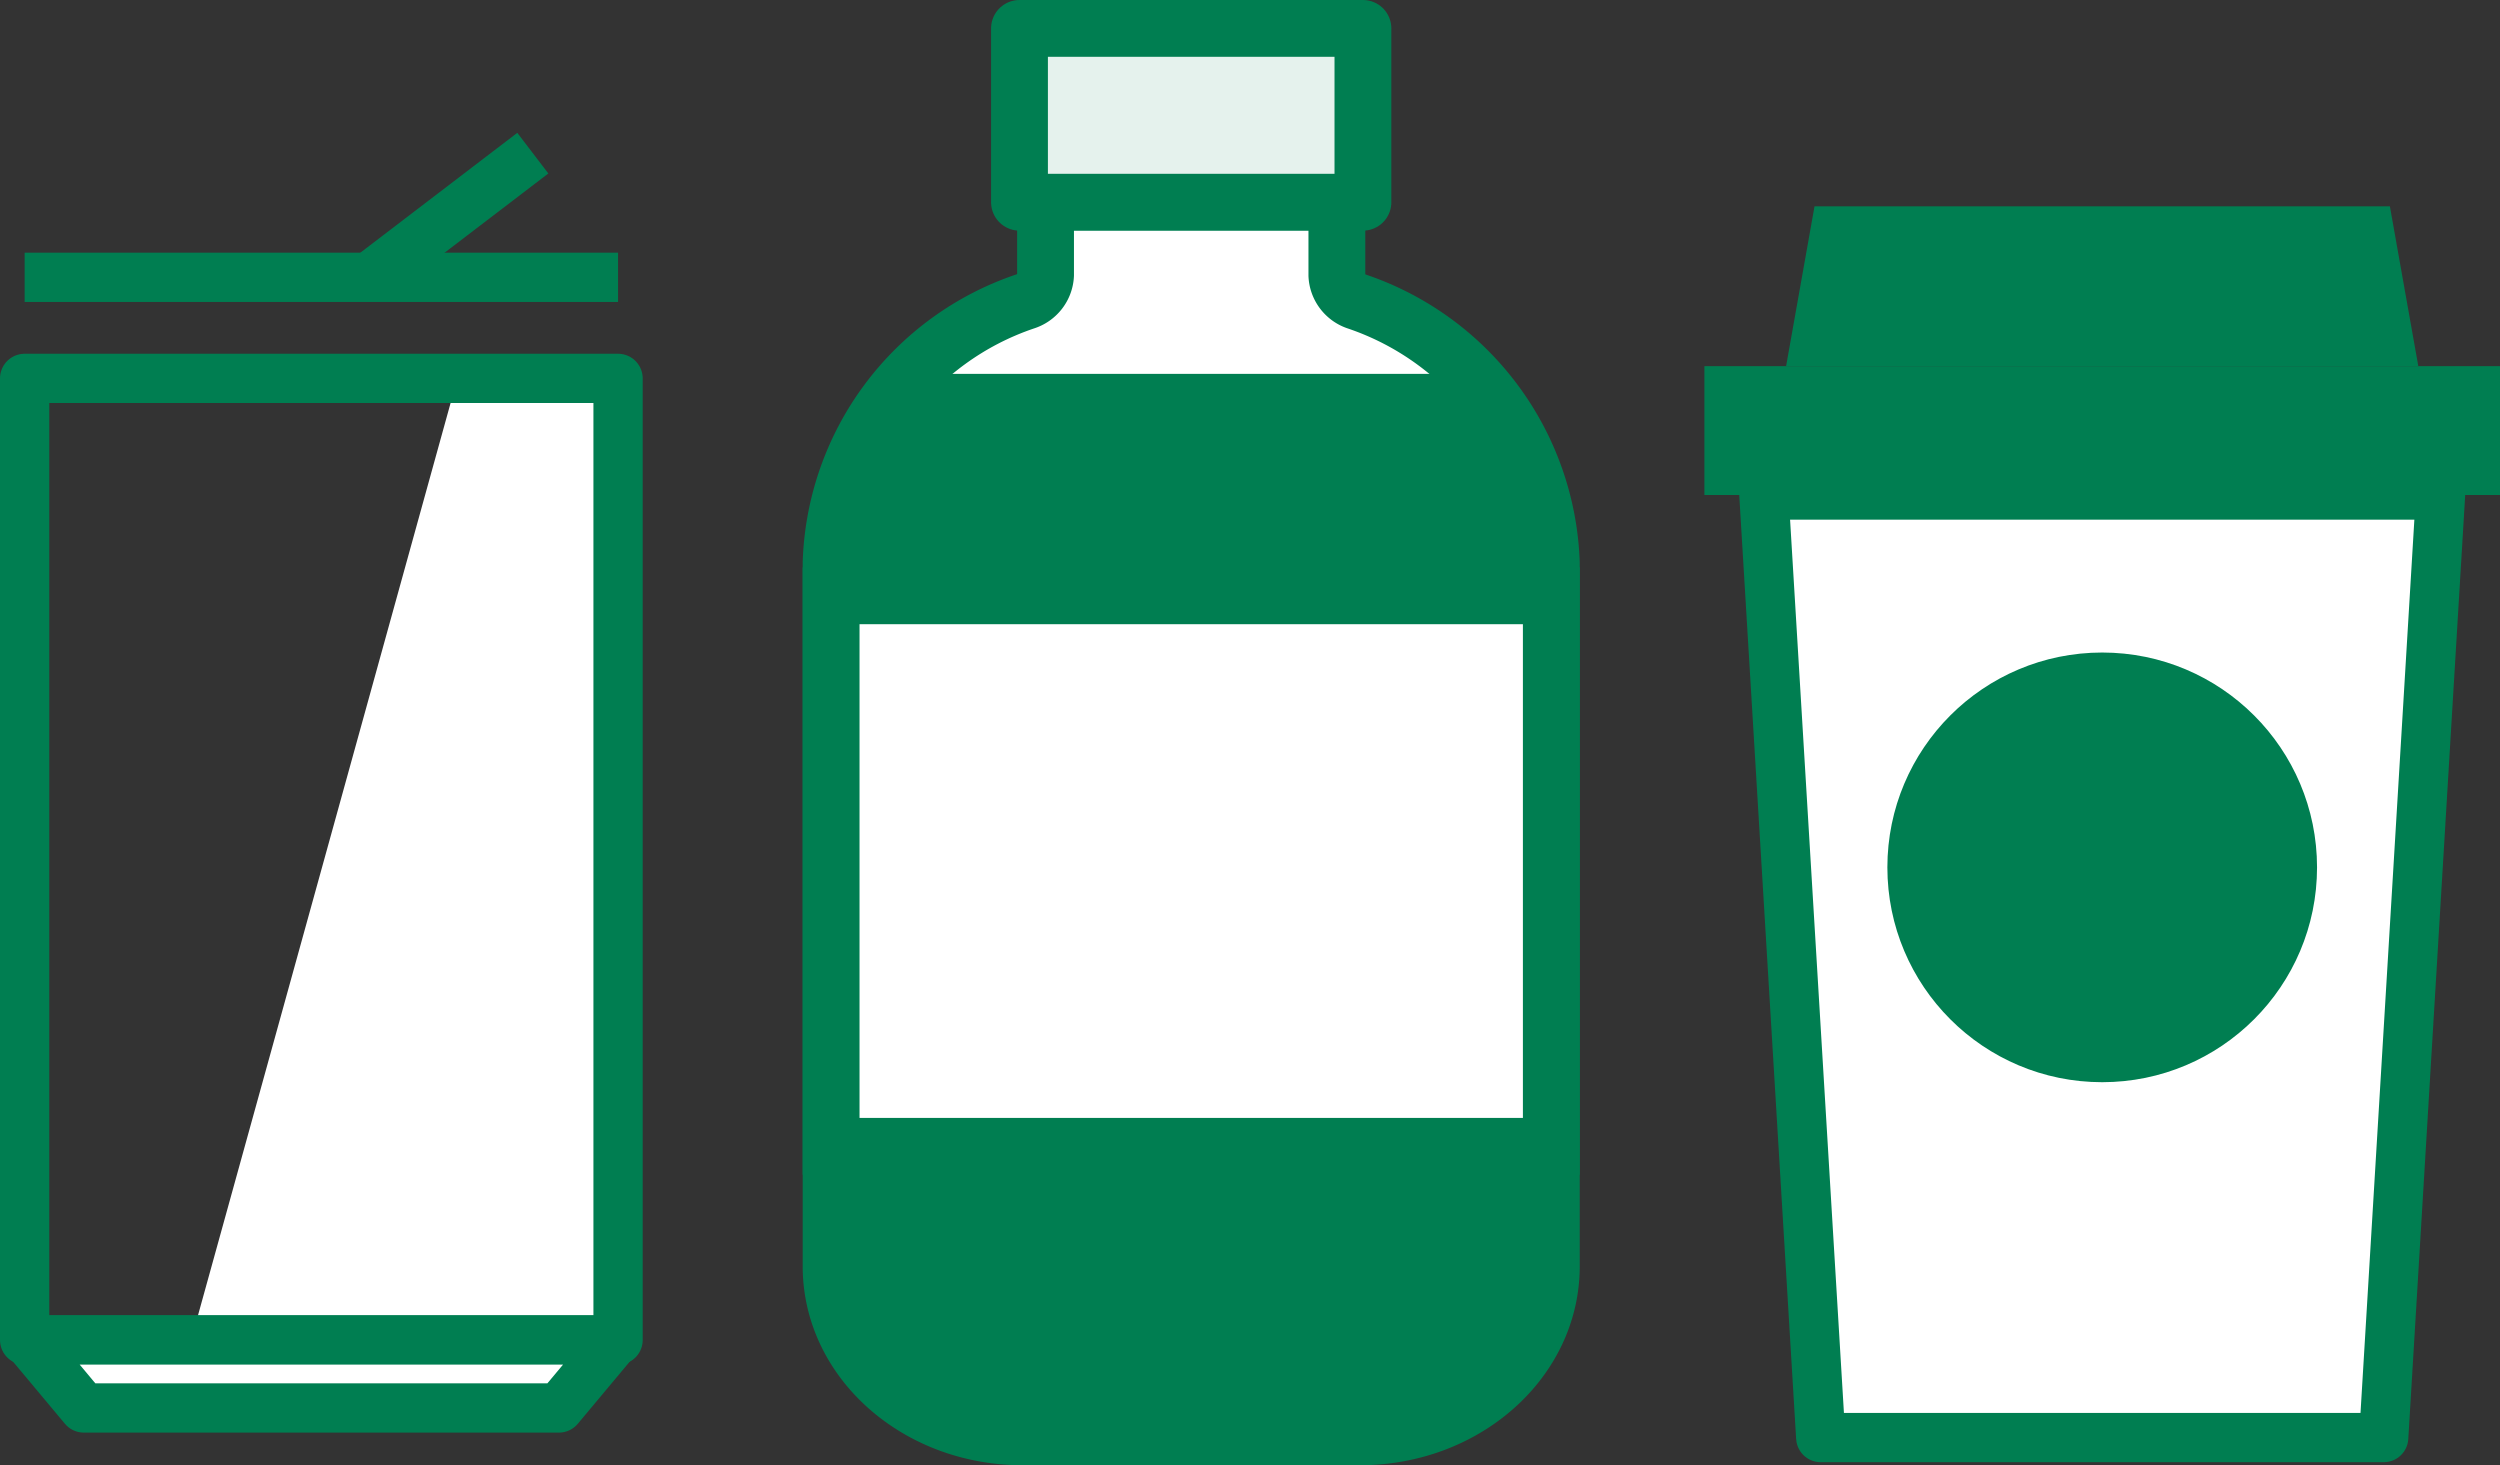 <svg xmlns="http://www.w3.org/2000/svg" viewBox="0 0 87.985 51.568"><rect x="0" y="0" width="87.985" height="51.568" fill="#333333" stroke="none"/><defs><style>.cls-1,.cls-2,.cls-8{fill:#fff;}.cls-2,.cls-4,.cls-5,.cls-6,.cls-7,.cls-8,.cls-9{stroke:#007e51;}.cls-2,.cls-5,.cls-6{stroke-miterlimit:10;}.cls-2,.cls-7{stroke-width:2px;}.cls-3,.cls-9{fill:#007e51;}.cls-4,.cls-5,.cls-6{fill:none;}.cls-4,.cls-7,.cls-8,.cls-9{stroke-linejoin:round;}.cls-4,.cls-5,.cls-8,.cls-9{stroke-width:1.734px;}.cls-6{stroke-width:1.8px;}.cls-7{fill:#e5f2ed;}</style></defs><title>icon_industrial</title><g id="レイヤー_2" data-name="レイヤー 2"><g id="レイヤー_2-2" data-name="レイヤー 2"><polygon class="cls-1" points="16.098 13.317 21.752 13.317 21.752 47.159 6.728 47.159 16.098 13.317"/><path class="cls-2" d="M47.05,9.688V7.105H36.797V9.68a1.026,1.026,0,0,1-.715.928A10.046,10.046,0,0,0,29.25,19.8V44.568c0,3.314,3.018,6,6.741,6H47.856c3.723,0,6.741-2.686,6.741-6V19.8a10.079,10.079,0,0,0-6.835-9.185A1.025,1.025,0,0,1,47.05,9.688Z"/><path class="cls-3" d="M32.1,13.157A9.348,9.348,0,0,0,29.25,19.8V44.568c0,3.314,3.018,6,6.741,6H47.856c3.723,0,6.741-2.686,6.741-6V19.8a9.346,9.346,0,0,0-2.867-6.643Z"/><rect class="cls-4" x="0.867" y="13.317" width="20.885" height="33.843"/><line class="cls-5" x1="0.867" y1="9.76" x2="21.752" y2="9.76"/><line class="cls-6" x1="13.03" y1="9.76" x2="18.752" y2="5.39"/><rect class="cls-7" x="35.88" y="1" width="12.087" height="6.117"/><rect class="cls-2" x="29.25" y="20.968" width="25.347" height="19.376"/><polygon class="cls-8" points="19.67 49.552 2.95 49.552 0.95 47.159 21.67 47.159 19.67 49.552"/><polygon class="cls-3" points="85.11 12.887 62.86 12.887 63.86 7.262 84.11 7.262 85.11 12.887"/><rect class="cls-3" x="59.985" y="12.887" width="28" height="4.534"/><polygon class="cls-8" points="83.892 50.594 64.079 50.594 62.079 17.421 85.892 17.421 83.892 50.594"/><circle class="cls-9" cx="73.985" cy="30.526" r="6.694"/></g></g></svg>